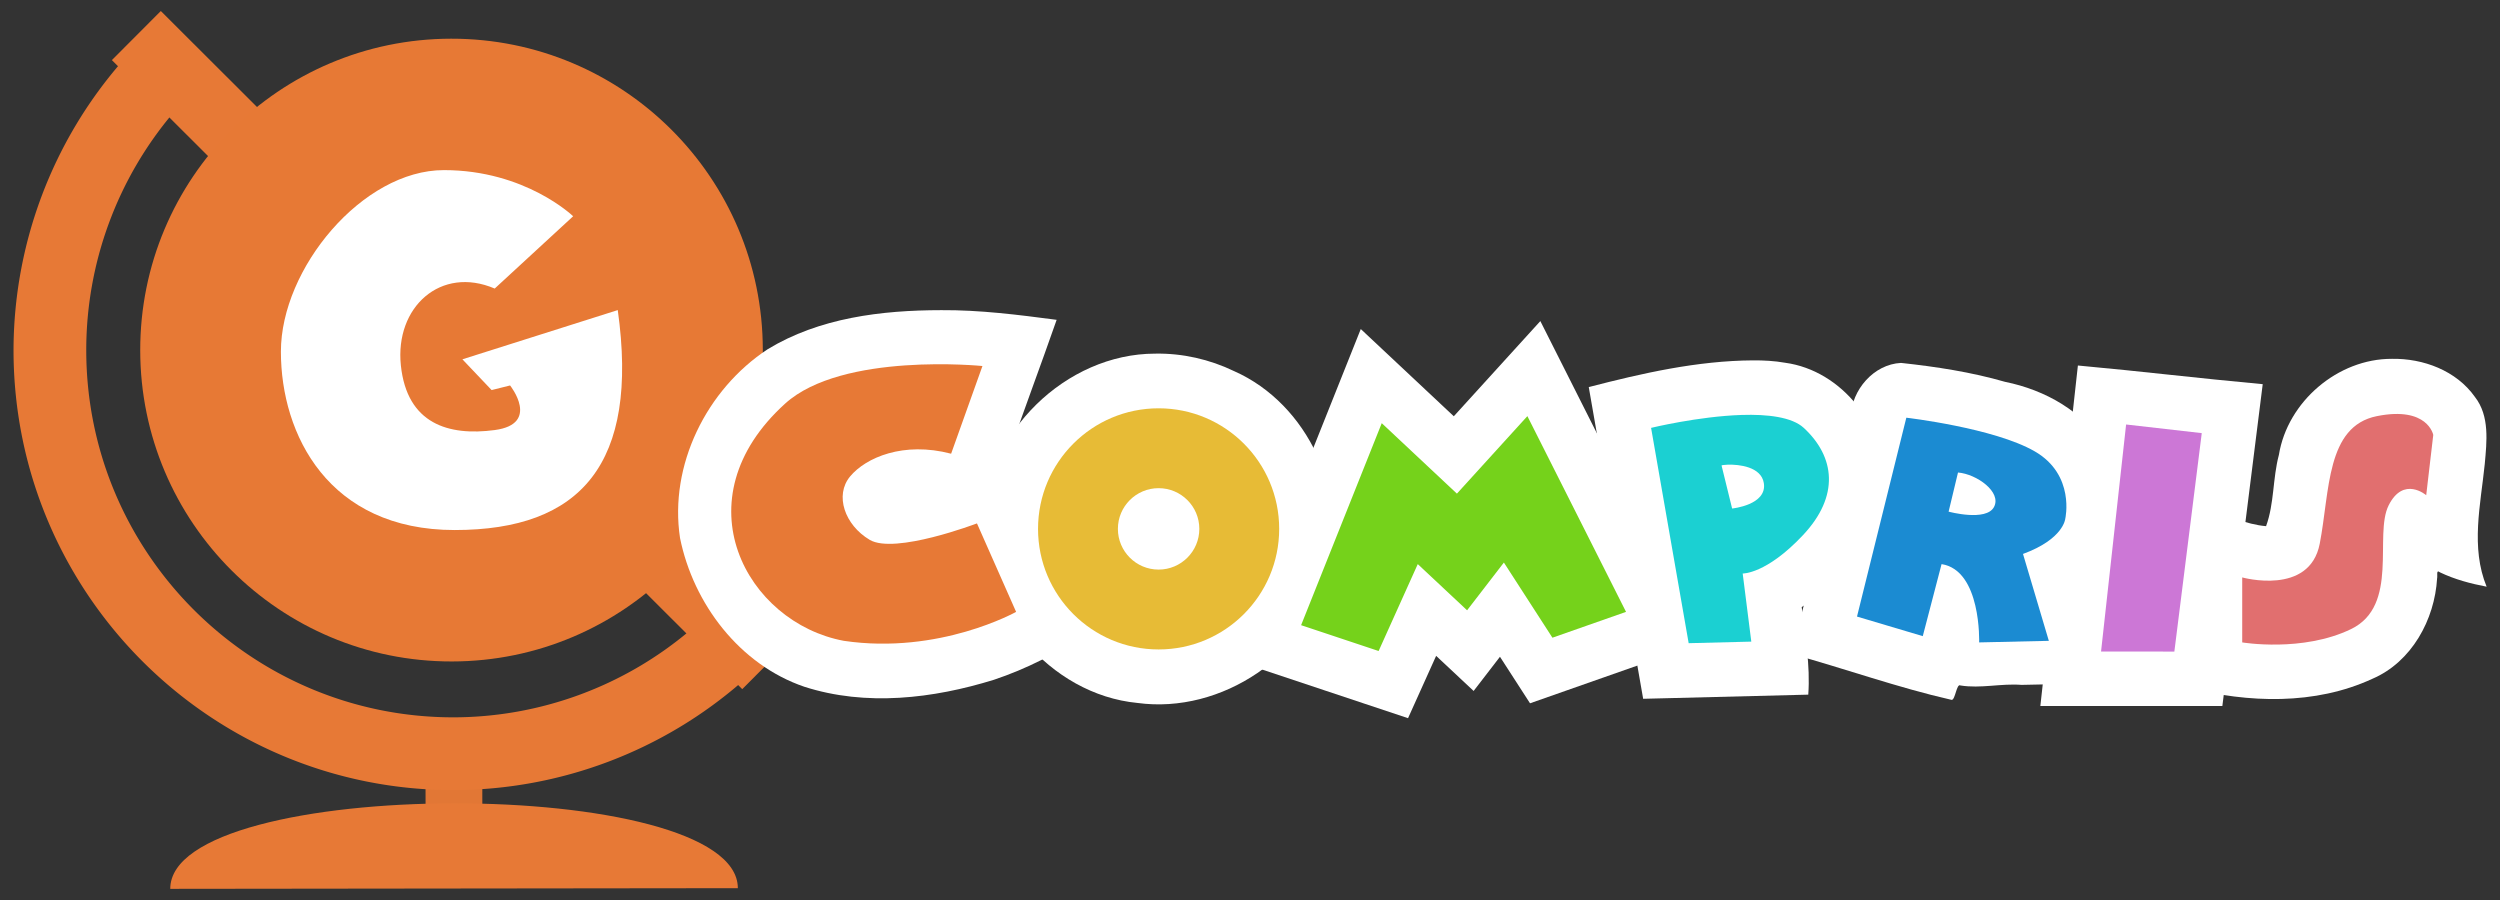 <svg xmlns:dc="http://purl.org/dc/elements/1.1/" xmlns:cc="http://creativecommons.org/ns#" xmlns:rdf="http://www.w3.org/1999/02/22-rdf-syntax-ns#" xmlns="http://www.w3.org/2000/svg" width="600" height="216" viewBox="0 0 600 216" id="svg4250" version="1.1"><rect x="0" y="0" width="600" height="216" fill="#333333" stroke="none"/><g id="layer1" transform="matrix(3 0 0 3 -1235.086 -1667.684)" style="stroke-width:.333"><g transform="matrix(.075 0 -0 .075 420.438 581.907)" id="layer1-2-9-5-8-1-7-1" style="display:inline;stroke:#696da3;stroke-width:.439;stroke-opacity:1"><g id="g4879" transform="translate(-138.557 82.772) scale(1.173)" style="opacity:1;stroke-width:.374"><g id="g4893" style="stroke-width:.374"><rect rx="2.195874e-06" y="339.825" x="405.303" height="64.536" width="51.614" id="rect5300" style="color:#000;clip-rule:nonzero;display:inline;overflow:visible;visibility:visible;opacity:1;isolation:auto;mix-blend-mode:normal;color-interpolation:sRGB;color-interpolation-filters:linearRGB;solid-color:#000;solid-opacity:1;fill:#e77936;fill-opacity:.973;fill-rule:nonzero;stroke:none;stroke-width:.667;stroke-linecap:butt;stroke-linejoin:miter;stroke-miterlimit:4;stroke-dasharray:none;stroke-dashoffset:0;stroke-opacity:1;marker:none;color-rendering:auto;image-rendering:auto;shape-rendering:auto;text-rendering:auto;enable-background:accumulate" transform="rotate(-.068)"/><path id="path4182" d="M129.78-310.377a400.19 400.19 0 0 0-98.73 262.95c.261 220.98 179.562 399.91 400.479 399.648a399.977 399.977 0 0 0 262.789-99.233l-47.007-46.91a333.818 333.818 0 0 1-215.86 79.994c-184.395.218-334.053-149.13-334.272-333.578a333.96 333.96 0 0 1 79.256-216.314z" style="color:#000;clip-rule:nonzero;display:inline;overflow:visible;visibility:visible;opacity:1;isolation:auto;mix-blend-mode:normal;color-interpolation:sRGB;color-interpolation-filters:linearRGB;solid-color:#000;solid-opacity:1;fill:#e77936;fill-opacity:1;fill-rule:nonzero;stroke:none;stroke-width:.667;stroke-linecap:butt;stroke-linejoin:miter;stroke-miterlimit:4;stroke-dasharray:none;stroke-dashoffset:0;stroke-opacity:1;marker:none;color-rendering:auto;image-rendering:auto;shape-rendering:auto;text-rendering:auto;enable-background:accumulate"/><rect transform="rotate(-45.076) skewX(-.017)" style="color:#000;clip-rule:nonzero;display:inline;overflow:visible;visibility:visible;opacity:1;isolation:auto;mix-blend-mode:normal;color-interpolation:sRGB;color-interpolation-filters:linearRGB;solid-color:#000;solid-opacity:1;fill:#e77936;fill-opacity:1;fill-rule:nonzero;stroke:none;stroke-width:.667;stroke-linecap:butt;stroke-linejoin:miter;stroke-miterlimit:4;stroke-dasharray:none;stroke-dashoffset:0;stroke-opacity:1;marker:none;color-rendering:auto;image-rendering:auto;shape-rendering:auto;text-rendering:auto;enable-background:accumulate" id="rect4180-3" width="63.028" height="809.807" x="305.66" y="-134.736" rx="2.6814989e-06" ry="0"/><ellipse style="color:#000;clip-rule:nonzero;display:inline;overflow:visible;visibility:visible;opacity:1;isolation:auto;mix-blend-mode:normal;color-interpolation:sRGB;color-interpolation-filters:linearRGB;solid-color:#000;solid-opacity:1;fill:#e77935;fill-opacity:1;fill-rule:nonzero;stroke:none;stroke-width:6.316;stroke-linecap:butt;stroke-linejoin:miter;stroke-miterlimit:4;stroke-dasharray:none;stroke-dashoffset:0;stroke-opacity:1;marker:none;color-rendering:auto;image-rendering:auto;shape-rendering:auto;text-rendering:auto;enable-background:accumulate" id="path4848-5" cx="429.39" cy="-47.39" rx="283.075" ry="283.158" transform="rotate(-.068)"/><path id="rect5297" d="m689.701 441.413-258.067.306-258.068.306c-.061-51.63 128.942-77.596 257.976-77.75 129.034-.152 258.098 25.51 258.16 77.138z" style="color:#000;clip-rule:nonzero;display:inline;overflow:visible;visibility:visible;opacity:1;isolation:auto;mix-blend-mode:normal;color-interpolation:sRGB;color-interpolation-filters:linearRGB;solid-color:#000;solid-opacity:1;fill:#e77936;fill-opacity:1;fill-rule:nonzero;stroke:none;stroke-width:.667;stroke-linecap:butt;stroke-linejoin:miter;stroke-miterlimit:4;stroke-dasharray:none;stroke-dashoffset:0;stroke-opacity:1;marker:none;color-rendering:auto;image-rendering:auto;shape-rendering:auto;text-rendering:auto;enable-background:accumulate"/><path d="M539.938-169.588s-43.36-41.961-117.492-41.961c-74.132-.006-148.264 89.518-148.264 165.048-.004 75.53 43.36 162.251 158.055 162.25 114.695-.015 167.846-60.144 148.264-200.015L439.23-39.507l26.575 27.974 16.785-4.196s27.974 34.968-13.987 40.563c-41.962 5.594-79.727-5.595-85.322-58.746-5.595-53.152 36.367-90.917 85.322-69.936z" id="path8810-6-7-0-4-9-8-3" style="display:inline;opacity:1;fill:#fff;fill-opacity:1;fill-rule:evenodd;stroke:none;stroke-width:6.316;stroke-linecap:butt;stroke-linejoin:miter;stroke-miterlimit:4;stroke-dasharray:none;stroke-opacity:1"/></g></g><path d="M363.28-311.654c-187.092 0-338.935 151.843-338.936 338.936 0 187.092 151.844 338.935 338.936 338.935 187.093 0 338.936-151.843 338.936-338.935 0-187.093-151.843-338.936-338.936-338.936zm0 77.183c144.488 0 261.753 117.265 261.753 261.753 0 144.487-117.265 261.752-261.753 261.752-144.487 0-261.752-117.265-261.752-261.752 0-144.488 117.265-261.753 261.752-261.753z" id="path8808-4-5-4-8-5-7" style="display:inline;fill:none;fill-opacity:1;stroke:none;stroke-width:2.635;stroke-linecap:round;stroke-linejoin:round;stroke-miterlimit:4;stroke-dasharray:none;stroke-dashoffset:0;stroke-opacity:1"/><g id="g4913" transform="translate(-82 -96.337) scale(1.16)" style="fill:#fff;fill-opacity:1;stroke-width:.378"><path style="fill:#fff;fill-opacity:1;fill-rule:evenodd;stroke:none;stroke-width:1.991px;stroke-linecap:butt;stroke-linejoin:miter;stroke-opacity:1" d="M835.582 69.258c-54.771.062-111.977 6.985-159.621 36.021-55.984 36.869-90.642 106.514-80.45 173.532 12.263 60.488 54.861 116.498 114.277 136.739 56.745 18.272 118.374 10.928 174.374-6.41 29.817-9.962 58.063-24.36 84.154-41.85-23.588-52.926-46.672-106.239-70.57-158.923-2.662-.872-1.912-2.215-.698-4.634 14.43-42.032 30.137-83.607 44.77-125.573-35.233-4.641-70.63-9.154-106.236-8.902z" id="path8816-2-7-3-0-1-9"/><path style="fill:#fff;fill-opacity:1;stroke:none;stroke-width:1.991;stroke-linecap:round;stroke-linejoin:round;stroke-miterlimit:4;stroke-dasharray:none;stroke-dashoffset:0;stroke-opacity:1" d="M1032.344 109.24c-81.92.063-156.4 72.789-157.846 154.803-4.613 80.497 61.059 158.619 141.6 166.4 77.247 10.55 158.323-43.758 175.696-120.214 19.122-71.572-18.533-154.703-86.776-184.901-22.543-10.885-47.628-16.552-72.674-16.088z" id="path8818-2-9-3-3-6-3"/><path style="fill:#fff;fill-opacity:1;fill-rule:evenodd;stroke:none;stroke-width:1.991px;stroke-linecap:butt;stroke-linejoin:miter;stroke-opacity:1" d="m1384.643 81.463-77.624 85.375-85.533-80.219c-40.31 101.012-80.623 202.023-120.933 303.035 54.797 18.271 109.595 36.541 164.392 54.813l25.84-57.326 34.469 32.29 24.224-31.454 27.641 42.787c52.848-18.567 105.696-37.13 158.545-55.694-49.689-98.586-99.377-197.172-149.064-295.76z" id="path8820-6-1-2-3-3-9"/><path style="fill:#fff;fill-opacity:1;fill-rule:evenodd;stroke:none;stroke-width:1.991px;stroke-linecap:butt;stroke-linejoin:miter;stroke-opacity:1" d="M1582.121 115.428c-51.27.331-101.608 11.773-150.994 24.562l50.023 286.633c50.61-1.27 101.22-2.54 151.828-3.812 1.98-27.005-2.866-53.824-6.04-80.536 39.274-24.53 70.92-65.527 75.068-112.695 2.794-52.482-37.66-104.805-90.342-111.968-9.742-1.73-19.662-2.238-29.543-2.184z" id="path8822-4-7-7-8-0-5"/><path style="fill:#fff;fill-opacity:1;fill-rule:evenodd;stroke:none;stroke-width:1.991px;stroke-linecap:butt;stroke-linejoin:miter;stroke-opacity:1" d="M1718.252 117.775c-25.115 1.223-45.262 24.791-46.225 49.266-18.194 72.768-36.222 145.583-54.3 218.383 49.187 13.512 97.381 30.901 147.123 42.207 3.362.05 4.477-15.408 8.038-13.26 18.674 3.02 37.462-2.03 56.212-.537 30.197-.652 60.399-1.16 90.585-2.187-8.394-35.227-20.468-59.328-29.685-94.333 34.21-29.28 40.641-84.22 16.12-121.555-19.309-33.114-55.33-53.148-92.105-60.56-31.236-9.013-63.498-13.942-95.763-17.424z" id="path8824-1-3-9-3-5-4"/><path style="fill:#fff;fill-opacity:1;fill-rule:evenodd;stroke:none;stroke-width:1.991px;stroke-linecap:butt;stroke-linejoin:miter;stroke-opacity:1" d="M1880.689 122.107c-11.432 103.71-22.867 207.419-34.3 311.129l167.356.02c12.37-98.646 24.742-197.29 37.114-295.936-62.262-5.716-107.694-11.45-169.955-17.166l-.11.994z" id="path8826-2-9-7-3-5-9"/><path style="fill:#fff;fill-opacity:1;fill-rule:evenodd;stroke:none;stroke-width:1.991px;stroke-linecap:butt;stroke-linejoin:miter;stroke-opacity:1" d="M2169.611 114.018c-49.697-.148-95.926 39.34-103.884 88.338-5.753 21.553-4.19 44.762-11.791 65.544-18.714-1.568-35.771-10.479-54.227-13.478-5.886-1.4-11.796-2.699-17.703-4.006v165.975c55.533 14.13 116.85 16.32 169.863-8.227 35.926-15.448 57.122-54.273 59.338-92.217.633-2.465-1.147-8.581 2.678-5.578 13.54 6.501 28.17 10.373 42.875 13.18-14.876-36.257-5.551-75.256-1.734-112.719 1.86-20.562 4.639-44.286-8.989-61.713-17.053-24.236-47.55-35.618-76.426-35.1z" id="path8828-8-6-1-7-9-7"/></g><g id="g4992" transform="translate(-81.634 212.93) scale(1.16)" style="stroke-width:.378"><path style="display:inline;fill:#e77936;fill-opacity:1;fill-rule:evenodd;stroke:none;stroke-width:1.991px;stroke-linecap:butt;stroke-linejoin:miter;stroke-opacity:1" id="path8816-2-7-3-0-1-9-7" d="m844.48-65.347 28.8-80.635s-128.875-13.048-181.43 34.558c-97.791 88.582-35.446 201.46 53.997 218.147 87.835 12.96 158.39-26.638 158.39-26.638L868.24-1.27s-75.595 28.798-98.634 15.119c-23.039-13.68-32.399-41.039-18-58.317 14.4-17.279 48.957-32.398 92.875-20.879z"/><path style="display:inline;fill:#e7bb36;fill-opacity:1;stroke:none;stroke-width:1.991;stroke-linecap:round;stroke-linejoin:round;stroke-miterlimit:4;stroke-dasharray:none;stroke-dashoffset:0;stroke-opacity:1" id="path8818-2-9-3-3-6-3-5" d="M1035.27-107.104c-61.203 0-110.874 49.671-110.874 110.873 0 61.202 49.671 110.874 110.874 110.874 61.202 0 110.873-49.672 110.873-110.874s-49.671-110.873-110.873-110.873zm0 73.436c20.665 0 37.438 16.772 37.438 37.437 0 20.666-16.773 37.438-37.438 37.438-20.666 0-37.438-16.772-37.438-37.438 0-20.665 16.772-37.437 37.438-37.437z"/><path style="display:inline;fill:#75d21b;fill-opacity:1;fill-rule:evenodd;stroke:none;stroke-width:1.991px;stroke-linecap:butt;stroke-linejoin:miter;stroke-opacity:1" id="path8820-6-1-2-3-3-9-3" d="m1166.302 92.324 74.156-185.749 69.116 64.796 64.796-71.276 90.714 179.99-67.676 23.758-44.637-69.115-33.838 43.917-45.357-42.478-35.998 79.916z"/><path style="display:inline;fill:#1bd0d2;fill-opacity:1;fill-rule:evenodd;stroke:none;stroke-width:1.991px;stroke-linecap:butt;stroke-linejoin:miter;stroke-opacity:1" id="path8822-4-7-7-8-0-5-5" d="M1571.278-100.984c-39.724 1.3-83.155 11.879-83.155 11.879l34.558 197.988 57.597-1.44-7.92-62.636s21.599.72 55.437-35.278c33.838-35.998 29.518-71.996.72-98.634-10.8-9.99-33.402-12.66-57.237-11.88zm-12.6 45.717c10.143-.303 30.697 1.795 33.119 16.919 3.23 20.165-29.158 23.399-29.159 23.398l-9.719-39.597c0-.202 2.38-.619 5.76-.72z"/><path style="display:inline;fill:#1b8bd2;fill-opacity:1;fill-rule:evenodd;stroke:none;stroke-width:1.991px;stroke-linecap:butt;stroke-linejoin:miter;stroke-opacity:1" id="path8824-1-3-9-3-5-4-6" d="m1722.829-98.465-45.357 182.87 60.476 17.999 17.28-66.237c36.717 5.76 34.557 71.996 34.557 71.996l64.076-1.44-23.758-79.915c37.438-13.68 38.878-32.398 38.878-32.398s9.359-40.318-28.079-61.916c-37.438-21.6-118.073-30.959-118.073-30.959zm47.517 50.397c17.28 1.44 40.318 18 33.118 31.679-7.2 13.679-41.757 4.32-41.757 4.32z"/><path style="display:inline;fill:#cc77d6;fill-opacity:1;fill-rule:evenodd;stroke:none;stroke-width:1.991px;stroke-linecap:butt;stroke-linejoin:miter;stroke-opacity:1" id="path8826-2-9-7-3-5-9-2" d="m1924.923-92.217 69.565 7.94-25.199 200.868-67.405-.02z"/><path style="display:inline;fill:#e16f6f;fill-opacity:1;fill-rule:evenodd;stroke:none;stroke-width:1.991px;stroke-linecap:butt;stroke-linejoin:miter;stroke-opacity:1" id="path8828-8-6-1-7-9-7-9" d="M2031.69 48.407s61.917 17.279 71.277-30.958c9.36-48.238 5.76-107.994 52.557-117.354 46.797-9.359 51.837 17.28 51.837 17.28l-6.48 55.436s-20.879-17.999-34.558 9.36c-13.68 27.358 10.08 92.154-34.558 113.753-44.637 21.599-100.074 12.24-100.074 12.24z"/></g></g></g></svg>